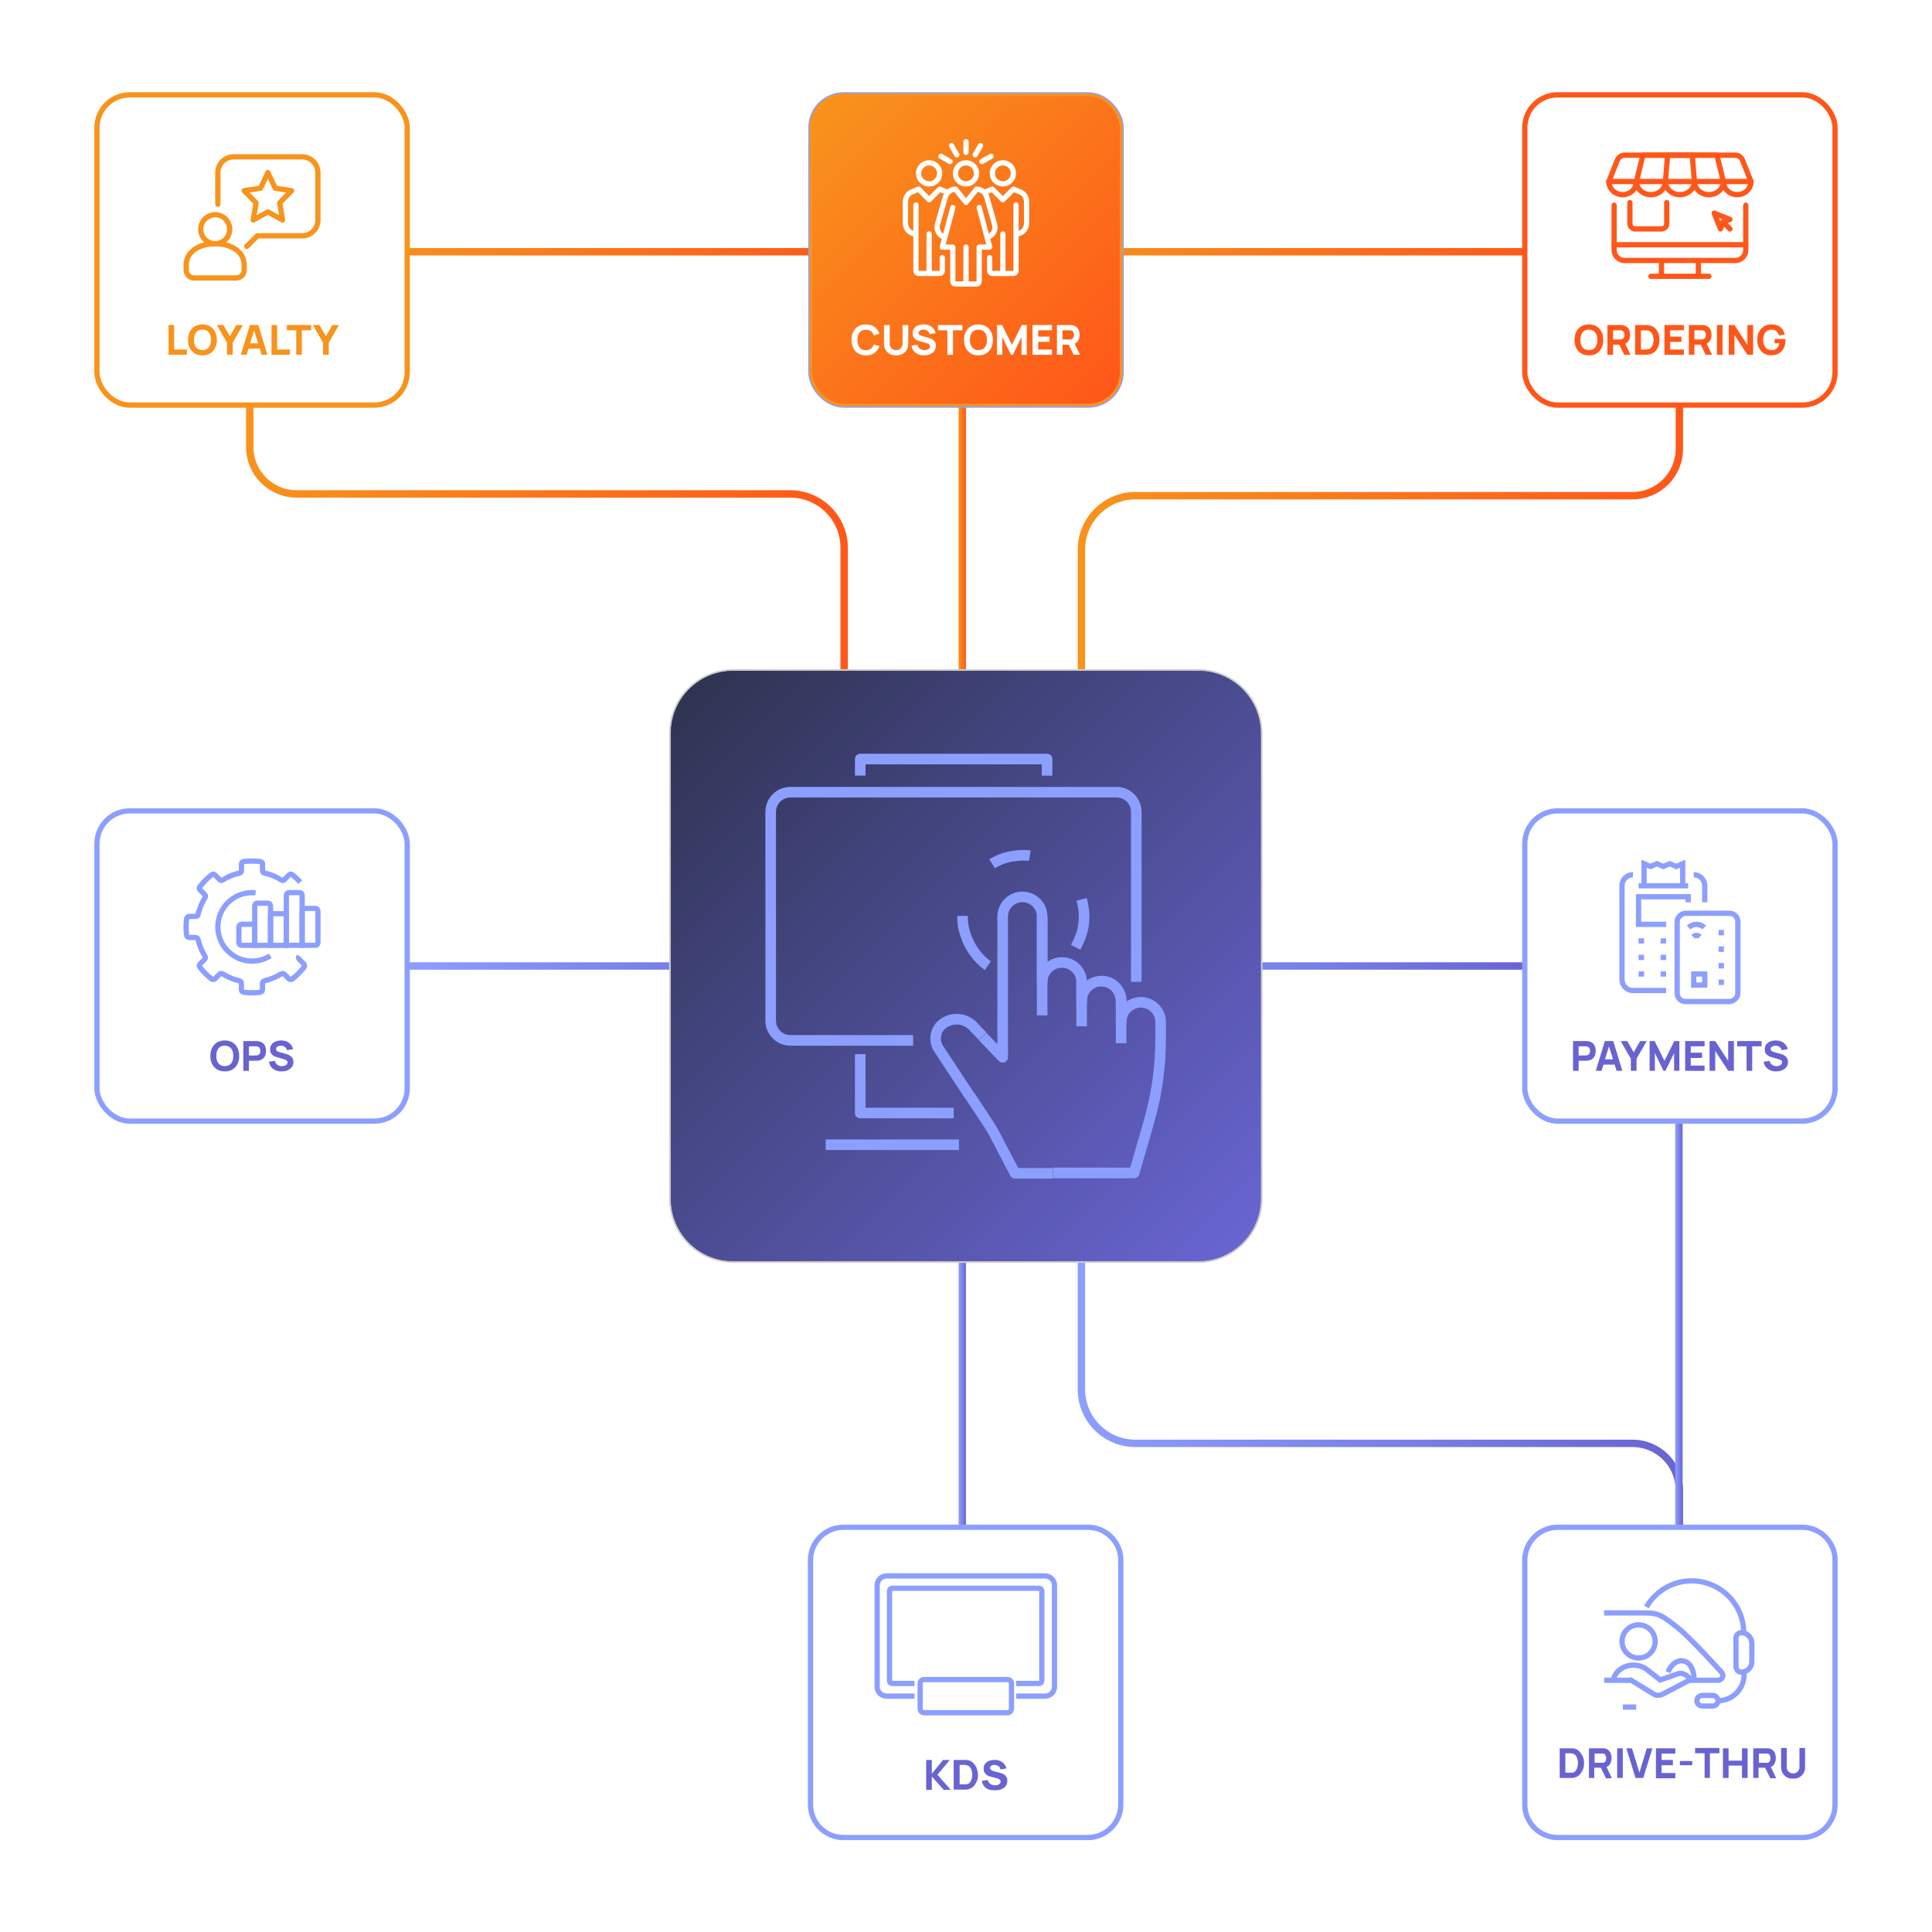 <?xml version="1.0" encoding="UTF-8"?> <svg xmlns="http://www.w3.org/2000/svg" xmlns:xlink="http://www.w3.org/1999/xlink" id="eWgEjXZltMs1" viewBox="0 0 548 548" shape-rendering="geometricPrecision" text-rendering="geometricPrecision"><defs><linearGradient id="eWgEjXZltMs4-stroke" x1="306.349" y1="375.788" x2="478.032" y2="375.788" spreadMethod="pad" gradientUnits="userSpaceOnUse" gradientTransform="translate(0 0)"><stop id="eWgEjXZltMs4-stroke-0" offset="0%" stop-color="#8c9fff"></stop><stop id="eWgEjXZltMs4-stroke-1" offset="100%" stop-color="#6864d1"></stop></linearGradient><linearGradient id="eWgEjXZltMs8-stroke" x1="70.464" y1="174.383" x2="241.147" y2="174.383" spreadMethod="pad" gradientUnits="userSpaceOnUse" gradientTransform="translate(0 0)"><stop id="eWgEjXZltMs8-stroke-0" offset="0%" stop-color="#f8931c"></stop><stop id="eWgEjXZltMs8-stroke-1" offset="100%" stop-color="#ff5719"></stop></linearGradient><linearGradient id="eWgEjXZltMs12-stroke" x1="306.349" y1="174.901" x2="478.032" y2="174.901" spreadMethod="pad" gradientUnits="userSpaceOnUse" gradientTransform="translate(0 0)"><stop id="eWgEjXZltMs12-stroke-0" offset="0%" stop-color="#f8931c"></stop><stop id="eWgEjXZltMs12-stroke-1" offset="100%" stop-color="#ff5719"></stop></linearGradient><linearGradient id="eWgEjXZltMs15-stroke" x1="49.983" y1="275.067" x2="460.219" y2="275.067" spreadMethod="pad" gradientUnits="userSpaceOnUse" gradientTransform="translate(0 0)"><stop id="eWgEjXZltMs15-stroke-0" offset="0%" stop-color="#8c9fff"></stop><stop id="eWgEjXZltMs15-stroke-1" offset="100%" stop-color="#6864d1"></stop></linearGradient><linearGradient id="eWgEjXZltMs16-stroke" x1="49.983" y1="275.067" x2="460.219" y2="275.067" spreadMethod="pad" gradientUnits="userSpaceOnUse" gradientTransform="translate(0 0)"><stop id="eWgEjXZltMs16-stroke-0" offset="0%" stop-color="#f8931c"></stop><stop id="eWgEjXZltMs16-stroke-1" offset="100%" stop-color="#ff5719"></stop></linearGradient><linearGradient id="eWgEjXZltMs17-stroke" x1="49.983" y1="275.067" x2="460.219" y2="275.067" spreadMethod="pad" gradientUnits="userSpaceOnUse" gradientTransform="translate(0 0)"><stop id="eWgEjXZltMs17-stroke-0" offset="0%" stop-color="#f8931c"></stop><stop id="eWgEjXZltMs17-stroke-1" offset="100%" stop-color="#ff5719"></stop></linearGradient><linearGradient id="eWgEjXZltMs18-stroke" x1="49.983" y1="275.067" x2="460.219" y2="275.067" spreadMethod="pad" gradientUnits="userSpaceOnUse" gradientTransform="translate(0 0)"><stop id="eWgEjXZltMs18-stroke-0" offset="0%" stop-color="#8c9fff"></stop><stop id="eWgEjXZltMs18-stroke-1" offset="100%" stop-color="#6864d1"></stop></linearGradient><linearGradient id="eWgEjXZltMs19-stroke" x1="273.201" y1="173.66" x2="275.295" y2="173.66" spreadMethod="pad" gradientUnits="userSpaceOnUse" gradientTransform="translate(0 0)"><stop id="eWgEjXZltMs19-stroke-0" offset="0%" stop-color="#f8931c"></stop><stop id="eWgEjXZltMs19-stroke-1" offset="100%" stop-color="#ff5719"></stop></linearGradient><linearGradient id="eWgEjXZltMs20-stroke" x1="273.201" y1="377.029" x2="275.295" y2="377.029" spreadMethod="pad" gradientUnits="userSpaceOnUse" gradientTransform="translate(0 0)"><stop id="eWgEjXZltMs20-stroke-0" offset="0%" stop-color="#8c9fff"></stop><stop id="eWgEjXZltMs20-stroke-1" offset="100%" stop-color="#6864d1"></stop></linearGradient><linearGradient id="eWgEjXZltMs21-stroke" x1="273.201" y1="377.029" x2="275.295" y2="377.029" spreadMethod="pad" gradientUnits="userSpaceOnUse" gradientTransform="translate(0 0)"><stop id="eWgEjXZltMs21-stroke-0" offset="0%" stop-color="#8c9fff"></stop><stop id="eWgEjXZltMs21-stroke-1" offset="100%" stop-color="#6864d1"></stop></linearGradient><filter id="eWgEjXZltMs24-filter" x="-150%" width="400%" y="-150%" height="400%"><feGaussianBlur id="eWgEjXZltMs24-filter-drop-shadow-0-blur" in="SourceAlpha" stdDeviation="3,3"></feGaussianBlur><feOffset id="eWgEjXZltMs24-filter-drop-shadow-0-offset" dx="0" dy="0" result="tmp"></feOffset><feFlood id="eWgEjXZltMs24-filter-drop-shadow-0-flood" flood-color="rgba(0,0,0,0.45)"></feFlood><feComposite id="eWgEjXZltMs24-filter-drop-shadow-0-composite" operator="in" in2="tmp"></feComposite><feMerge id="eWgEjXZltMs24-filter-drop-shadow-0-merge" result="result"><feMergeNode id="eWgEjXZltMs24-filter-drop-shadow-0-merge-node-1"></feMergeNode><feMergeNode id="eWgEjXZltMs24-filter-drop-shadow-0-merge-node-2" in="SourceGraphic"></feMergeNode></feMerge></filter><filter id="eWgEjXZltMs34-filter" x="-150%" width="400%" y="-150%" height="400%"><feGaussianBlur id="eWgEjXZltMs34-filter-drop-shadow-0-blur" in="SourceAlpha" stdDeviation="3,3"></feGaussianBlur><feOffset id="eWgEjXZltMs34-filter-drop-shadow-0-offset" dx="0" dy="0" result="tmp"></feOffset><feFlood id="eWgEjXZltMs34-filter-drop-shadow-0-flood" flood-color="rgba(0,0,0,0.45)"></feFlood><feComposite id="eWgEjXZltMs34-filter-drop-shadow-0-composite" operator="in" in2="tmp"></feComposite><feMerge id="eWgEjXZltMs34-filter-drop-shadow-0-merge" result="result"><feMergeNode id="eWgEjXZltMs34-filter-drop-shadow-0-merge-node-1"></feMergeNode><feMergeNode id="eWgEjXZltMs34-filter-drop-shadow-0-merge-node-2" in="SourceGraphic"></feMergeNode></feMerge></filter><linearGradient id="eWgEjXZltMs58-fill" x1="195.458" y1="195.514" x2="352.429" y2="352.486" spreadMethod="pad" gradientUnits="userSpaceOnUse" gradientTransform="translate(0 0)"><stop id="eWgEjXZltMs58-fill-0" offset="0%" stop-color="#fff"></stop><stop id="eWgEjXZltMs58-fill-1" offset="100%" stop-color="#eee"></stop></linearGradient><filter id="eWgEjXZltMs75-filter" x="-150%" width="400%" y="-150%" height="400%"><feGaussianBlur id="eWgEjXZltMs75-filter-drop-shadow-0-blur" in="SourceAlpha" stdDeviation="6,6"></feGaussianBlur><feOffset id="eWgEjXZltMs75-filter-drop-shadow-0-offset" dx="0" dy="0" result="tmp"></feOffset><feFlood id="eWgEjXZltMs75-filter-drop-shadow-0-flood" flood-color="rgba(0,0,0,0.45)"></feFlood><feComposite id="eWgEjXZltMs75-filter-drop-shadow-0-composite" operator="in" in2="tmp"></feComposite><feMerge id="eWgEjXZltMs75-filter-drop-shadow-0-merge" result="result"><feMergeNode id="eWgEjXZltMs75-filter-drop-shadow-0-merge-node-1"></feMergeNode><feMergeNode id="eWgEjXZltMs75-filter-drop-shadow-0-merge-node-2" in="SourceGraphic"></feMergeNode></feMerge></filter><linearGradient id="eWgEjXZltMs75-fill" x1="195.458" y1="195.514" x2="352.429" y2="352.486" spreadMethod="pad" gradientUnits="userSpaceOnUse" gradientTransform="translate(0 0)"><stop id="eWgEjXZltMs75-fill-0" offset="0%" stop-color="#2f3452"></stop><stop id="eWgEjXZltMs75-fill-1" offset="100%" stop-color="#6864d1"></stop></linearGradient><linearGradient id="eWgEjXZltMs92-fill" x1="195.458" y1="195.514" x2="352.429" y2="352.486" spreadMethod="pad" gradientUnits="userSpaceOnUse" gradientTransform="translate(0 0)"><stop id="eWgEjXZltMs92-fill-0" offset="0%" stop-color="#2f3452"></stop><stop id="eWgEjXZltMs92-fill-1" offset="100%" stop-color="#6864d1"></stop></linearGradient><filter id="eWgEjXZltMs109-filter" x="-150%" width="400%" y="-150%" height="400%"><feGaussianBlur id="eWgEjXZltMs109-filter-drop-shadow-0-blur" in="SourceAlpha" stdDeviation="3,3"></feGaussianBlur><feOffset id="eWgEjXZltMs109-filter-drop-shadow-0-offset" dx="0" dy="0" result="tmp"></feOffset><feFlood id="eWgEjXZltMs109-filter-drop-shadow-0-flood" flood-color="rgba(0,0,0,0.45)"></feFlood><feComposite id="eWgEjXZltMs109-filter-drop-shadow-0-composite" operator="in" in2="tmp"></feComposite><feMerge id="eWgEjXZltMs109-filter-drop-shadow-0-merge" result="result"><feMergeNode id="eWgEjXZltMs109-filter-drop-shadow-0-merge-node-1"></feMergeNode><feMergeNode id="eWgEjXZltMs109-filter-drop-shadow-0-merge-node-2" in="SourceGraphic"></feMergeNode></feMerge></filter><filter id="eWgEjXZltMs123-filter" x="-150%" width="400%" y="-150%" height="400%"><feGaussianBlur id="eWgEjXZltMs123-filter-drop-shadow-0-blur" in="SourceAlpha" stdDeviation="3,3"></feGaussianBlur><feOffset id="eWgEjXZltMs123-filter-drop-shadow-0-offset" dx="0" dy="0" result="tmp"></feOffset><feFlood id="eWgEjXZltMs123-filter-drop-shadow-0-flood" flood-color="rgba(0,0,0,0.45)"></feFlood><feComposite id="eWgEjXZltMs123-filter-drop-shadow-0-composite" operator="in" in2="tmp"></feComposite><feMerge id="eWgEjXZltMs123-filter-drop-shadow-0-merge" result="result"><feMergeNode id="eWgEjXZltMs123-filter-drop-shadow-0-merge-node-1"></feMergeNode><feMergeNode id="eWgEjXZltMs123-filter-drop-shadow-0-merge-node-2" in="SourceGraphic"></feMergeNode></feMerge></filter><linearGradient id="eWgEjXZltMs123-fill" x1="2.73" y1="2.73" x2="85.27" y2="85.27" spreadMethod="pad" gradientUnits="userSpaceOnUse" gradientTransform="translate(0 0)"><stop id="eWgEjXZltMs123-fill-0" offset="0%" stop-color="#f8931c"></stop><stop id="eWgEjXZltMs123-fill-1" offset="100%" stop-color="#ff5719"></stop></linearGradient><filter id="eWgEjXZltMs150-filter" x="-150%" width="400%" y="-150%" height="400%"><feGaussianBlur id="eWgEjXZltMs150-filter-drop-shadow-0-blur" in="SourceAlpha" stdDeviation="3,3"></feGaussianBlur><feOffset id="eWgEjXZltMs150-filter-drop-shadow-0-offset" dx="0" dy="0" result="tmp"></feOffset><feFlood id="eWgEjXZltMs150-filter-drop-shadow-0-flood" flood-color="rgba(0,0,0,0.45)"></feFlood><feComposite id="eWgEjXZltMs150-filter-drop-shadow-0-composite" operator="in" in2="tmp"></feComposite><feMerge id="eWgEjXZltMs150-filter-drop-shadow-0-merge" result="result"><feMergeNode id="eWgEjXZltMs150-filter-drop-shadow-0-merge-node-1"></feMergeNode><feMergeNode id="eWgEjXZltMs150-filter-drop-shadow-0-merge-node-2" in="SourceGraphic"></feMergeNode></feMerge></filter><filter id="eWgEjXZltMs179-filter" x="-150%" width="400%" y="-150%" height="400%"><feGaussianBlur id="eWgEjXZltMs179-filter-drop-shadow-0-blur" in="SourceAlpha" stdDeviation="3,3"></feGaussianBlur><feOffset id="eWgEjXZltMs179-filter-drop-shadow-0-offset" dx="0" dy="0" result="tmp"></feOffset><feFlood id="eWgEjXZltMs179-filter-drop-shadow-0-flood" flood-color="rgba(0,0,0,0.45)"></feFlood><feComposite id="eWgEjXZltMs179-filter-drop-shadow-0-composite" operator="in" in2="tmp"></feComposite><feMerge id="eWgEjXZltMs179-filter-drop-shadow-0-merge" result="result"><feMergeNode id="eWgEjXZltMs179-filter-drop-shadow-0-merge-node-1"></feMergeNode><feMergeNode id="eWgEjXZltMs179-filter-drop-shadow-0-merge-node-2" in="SourceGraphic"></feMergeNode></feMerge></filter><filter id="eWgEjXZltMs192-filter" x="-150%" width="400%" y="-150%" height="400%"><feGaussianBlur id="eWgEjXZltMs192-filter-drop-shadow-0-blur" in="SourceAlpha" stdDeviation="3,3"></feGaussianBlur><feOffset id="eWgEjXZltMs192-filter-drop-shadow-0-offset" dx="0" dy="0" result="tmp"></feOffset><feFlood id="eWgEjXZltMs192-filter-drop-shadow-0-flood" flood-color="rgba(0,0,0,0.45)"></feFlood><feComposite id="eWgEjXZltMs192-filter-drop-shadow-0-composite" operator="in" in2="tmp"></feComposite><feMerge id="eWgEjXZltMs192-filter-drop-shadow-0-merge" result="result"><feMergeNode id="eWgEjXZltMs192-filter-drop-shadow-0-merge-node-1"></feMergeNode><feMergeNode id="eWgEjXZltMs192-filter-drop-shadow-0-merge-node-2" in="SourceGraphic"></feMergeNode></feMerge></filter><filter id="eWgEjXZltMs217-filter" x="-150%" width="400%" y="-150%" height="400%"><feGaussianBlur id="eWgEjXZltMs217-filter-drop-shadow-0-blur" in="SourceAlpha" stdDeviation="3,3"></feGaussianBlur><feOffset id="eWgEjXZltMs217-filter-drop-shadow-0-offset" dx="0" dy="0" result="tmp"></feOffset><feFlood id="eWgEjXZltMs217-filter-drop-shadow-0-flood" flood-color="rgba(0,0,0,0.45)"></feFlood><feComposite id="eWgEjXZltMs217-filter-drop-shadow-0-composite" operator="in" in2="tmp"></feComposite><feMerge id="eWgEjXZltMs217-filter-drop-shadow-0-merge" result="result"><feMergeNode id="eWgEjXZltMs217-filter-drop-shadow-0-merge-node-1"></feMergeNode><feMergeNode id="eWgEjXZltMs217-filter-drop-shadow-0-merge-node-2" in="SourceGraphic"></feMergeNode></feMerge></filter></defs><g transform="translate(-.66-.3)"><g mask="url(#eWgEjXZltMs5)"><path d="M307.4,276.1v118.3c0,8.5,6.9,15.3,15.3,15.3h141c7.3,0,13.3,5.9,13.3,13.3v52.4" fill="none" stroke="url(#eWgEjXZltMs4-stroke)" stroke-width="2.094" stroke-linecap="round" stroke-linejoin="round"></path><mask id="eWgEjXZltMs5" x="-150%" y="-150%" height="400%" width="400%"><rect width="197.45" height="86.39" rx="0" ry="0" transform="translate(287.4 351.575)" fill="#fff" stroke-width="0"></rect></mask></g><g mask="url(#eWgEjXZltMs9)"><path d="M240.1,274v-118.3c0-8.5-6.9-15.3-15.3-15.3h-140c-7.3,0-13.3-5.9-13.3-13.3v-52.4" fill="none" stroke="url(#eWgEjXZltMs8-stroke)" stroke-width="2.094" stroke-linecap="round" stroke-linejoin="round"></path><mask id="eWgEjXZltMs9" x="-150%" y="-150%" height="400%" width="400%"><rect width="35.23" height="27.35" rx="0" ry="0" transform="matrix(5.378 0 0 3.797 62.9 113.8)" fill="#fff" stroke-width="0"></rect></mask></g><g mask="url(#eWgEjXZltMs13)"><path d="M307.4,274.5v-118.3c0-8.5,6.9-15.3,15.3-15.3h141c7.3,0,13.3-5.9,13.3-13.3v-52.3" fill="none" stroke="url(#eWgEjXZltMs12-stroke)" stroke-width="2.094" stroke-linecap="round" stroke-linejoin="round"></path><mask id="eWgEjXZltMs13" x="-150%" y="-150%" height="400%" width="400%"><rect width="187.2" height="80.879" rx="0" ry="0" transform="translate(299.1 114.8)" fill="#fff" stroke-width="0"></rect></mask></g><line x1="51" y1="275.1" x2="459.2" y2="275.1" transform="matrix(.335 0 0 1 97.96-.8)" fill="none" stroke="url(#eWgEjXZltMs15-stroke)" stroke-width="2.094" stroke-linecap="round" stroke-linejoin="round"></line><line x1="51" y1="275.1" x2="469.64" y2="275.1" transform="matrix(.335 0 0 1 86.16-203.39)" fill="none" stroke="url(#eWgEjXZltMs16-stroke)" stroke-width="2.094" stroke-linecap="round" stroke-linejoin="round"></line><line x1="51" y1="275.1" x2="469.64" y2="275.1" transform="matrix(.335 0 0 1 281.203-203.39)" fill="none" stroke="url(#eWgEjXZltMs17-stroke)" stroke-width="2.094" stroke-linecap="round" stroke-linejoin="round"></line><line x1="51" y1="275.1" x2="459.2" y2="275.1" transform="matrix(.333 0 0 1 281.741-.8)" fill="none" stroke="url(#eWgEjXZltMs18-stroke)" stroke-width="2.094" stroke-linecap="round" stroke-linejoin="round"></line><line x1="274.2" y1="287.6" x2="274.2" y2="59.7" transform="matrix(1 0 0 0.561-.6 80.183)" fill="none" stroke="url(#eWgEjXZltMs19-stroke)" stroke-width="2.094" stroke-linecap="round" stroke-linejoin="round"></line><line x1="274.2" y1="263.1" x2="274.2" y2="491" transform="matrix(1 0 0 0.577-.6 151.49)" fill="none" stroke="url(#eWgEjXZltMs20-stroke)" stroke-width="2.094" stroke-linecap="round" stroke-linejoin="round"></line><line x1="274.2" y1="263.1" x2="274.2" y2="514.397" transform="matrix(1 0 0 0.577 202.675 156.389)" fill="none" stroke="url(#eWgEjXZltMs21-stroke)" stroke-width="2.094" stroke-linecap="round" stroke-linejoin="round"></line></g><g><g><path d="M308.6,521.2h-69.4c-5.1,0-9.3-4.2-9.3-9.3v-69.4c0-5.1,4.2-9.3,9.3-9.3h69.4c5.1,0,9.3,4.2,9.3,9.3v69.4c0,5.1-4.2,9.3-9.3,9.3Z" filter="url(#eWgEjXZltMs24-filter)" fill="#fff" stroke="#8c9fff" stroke-width="1.494" stroke-miterlimit="10"></path><g><path d="M262.7,507.6v-8.4h1.6v3.9l3.2-3.9h1.9l-3.5,4.2l3.8,4.3h-2l-3.4-3.8v3.8h-1.6Z" fill="#6864d1"></path><path d="M270.5,507.6v-8.4h2.7c.1,0,.2,0,.4,0s.4,0,.6,0c.7.1,1.3.3,1.7.7s.8.9,1.1,1.5c.2.6.4,1.3.4,2s-.1,1.4-.4,2-.6,1.1-1.1,1.5-1,.6-1.7.7c-.2,0-.4,0-.6,0s-.3,0-.4,0h-2.7Zm1.7-1.5h1.1c.1,0,.2,0,.4,0s.3,0,.5,0c.4-.1.7-.2.9-.5s.4-.6.5-1s.2-.8.2-1.2-.1-.8-.2-1.2-.3-.7-.5-1-.5-.4-.9-.5c-.1,0-.3,0-.5-.1s-.3,0-.4,0h-1.1v5.5Z" fill="#6864d1"></path><path d="M282,507.8c-.6,0-1.2-.1-1.7-.3s-.9-.5-1.2-.9-.5-.9-.6-1.5l1.7-.2c.1.5.4.9.7,1.1s.8.4,1.3.4c.3,0,.5,0,.8-.1s.4-.2.6-.4.2-.4.2-.6c0-.1,0-.2,0-.2s-.1-.2-.1-.2c-.1-.1-.1-.1-.2-.2s-.2-.1-.4-.2l-2.2-.6c-.2,0-.4-.1-.6-.2s-.4-.2-.6-.4-.4-.4-.5-.6-.2-.6-.2-1c0-.6.1-1,.4-1.4s.7-.7,1.1-.8c.5-.2,1-.3,1.6-.3s1.1.1,1.6.3.8.5,1.1.8.5.8.7,1.3l-1.7.3c-.1-.3-.2-.5-.3-.7s-.4-.3-.6-.4-.5-.2-.7-.2-.5,0-.7.1-.4.2-.5.3-.2.3-.2.5.1.3.2.4.3.2.4.3.3.1.5.2l1.5.4c.2.1.5.1.7.2.3.1.5.2.8.4s.4.4.6.7.2.6.2,1.1-.1.8-.3,1.2c-.2.3-.4.6-.8.8s-.7.4-1.1.5-1,.1-1.5.1Z" fill="#6864d1"></path></g></g><g><path d="M259.4,481.1h-7.9c-1.5,0-2.7-1.2-2.7-2.7v-28.7c0-1.5,1.2-2.7,2.7-2.7h44.9c1.5,0,2.7,1.2,2.7,2.7v28.7c0,1.5-1.2,2.7-2.7,2.7h-8.2" fill="none" stroke="#8c9fff" stroke-width="1.494" stroke-miterlimit="10"></path><path d="M259.4,477.5h-6.3c-.4,0-.8-.3-.8-.8v-25.4c0-.4.3-.8.8-.8h41.6c.4,0,.8.3.8.8v25.4c0,.4-.3.8-.8.8h-6.5" fill="none" stroke="#8c9fff" stroke-width="1.494" stroke-miterlimit="10"></path><path d="M285.8,485.8h-23.7c-.6,0-1.1-.5-1.1-1.1v-7.2c0-.6.5-1.1,1.1-1.1h23.7c.6,0,1.1.5,1.1,1.1v7.2c-.1.6-.5,1.1-1.1,1.1Z" fill="none" stroke="#8c9fff" stroke-width="1.494" stroke-miterlimit="10"></path></g></g><g><path d="M511.2,521.2h-69.4c-5.1,0-9.3-4.2-9.3-9.3v-69.4c0-5.1,4.2-9.3,9.3-9.3h69.4c5.1,0,9.3,4.2,9.3,9.3v69.4c0,5.1-4.1,9.3-9.3,9.3Z" filter="url(#eWgEjXZltMs34-filter)" fill="#fff" stroke="#8c9fff" stroke-width="1.494" stroke-miterlimit="10"></path><g><path d="M442.4,504.3v-8.4h2.7c.1,0,.2,0,.4,0s.4,0,.6,0c.7.1,1.3.3,1.7.7s.8.9,1.1,1.5.4,1.3.4,2-.1,1.4-.4,2-.6,1.1-1.1,1.5-1,.6-1.7.7c-.2,0-.4,0-.6,0s-.3,0-.4,0h-2.7Zm1.6-1.5h1.1c.1,0,.2,0,.4,0s.3,0,.5,0c.4-.1.7-.2.9-.5s.4-.6.5-1s.2-.8.2-1.2-.1-.8-.2-1.2-.3-.7-.5-1-.5-.4-.9-.5c-.1,0-.3,0-.5-.1s-.3,0-.4,0h-1.1v5.5Z" fill="#6963d1"></path><path d="M450.7,504.3v-8.4h3.6c.1,0,.2,0,.3,0s.3,0,.4,0c.5.1.9.2,1.2.5s.6.6.7,1s.2.8.2,1.3c0,.7-.2,1.3-.5,1.8-.4.5-.9.8-1.7.9h-.7-2v2.9h-1.5Zm1.6-4.3h1.9c.1,0,.2,0,.3,0s.2,0,.3,0c.2-.1.4-.2.5-.3s.2-.3.2-.5.1-.3.1-.5s0-.3-.1-.5-.1-.3-.2-.5-.3-.2-.5-.3c-.1,0-.2,0-.3,0s-.2,0-.3,0h-1.9v2.6Zm3.2,4.3l-1.7-3.4l1.6-.3l1.8,3.8h-1.7Z" fill="#6963d1"></path><path d="M458.7,504.3v-8.4h1.6v8.4h-1.6Z" fill="#6963d1"></path><path d="M463.9,504.3l-2.6-8.4h1.6l2.1,6.9l2.1-6.9h1.6l-2.6,8.4h-2.2Z" fill="#6963d1"></path><path d="M469.7,504.3v-8.4h5.5v1.5h-3.9v1.8h3.2v1.5h-3.2v2.2h3.9v1.5h-5.5Z" fill="#6963d1"></path><path d="M476.5,500.7v-1.2h3.5v1.2h-3.5Z" fill="#6963d1"></path><path d="M483.5,504.3v-7h-2.7v-1.5h6.9v1.5h-2.7v7h-1.5Z" fill="#6963d1"></path><path d="M488.7,504.3v-8.4h1.6v3.5h3.8v-3.5h1.6v8.4h-1.6v-3.5h-3.8v3.5h-1.6Z" fill="#6963d1"></path><path d="M497.3,504.3v-8.4h3.6c.1,0,.2,0,.3,0s.3,0,.4,0c.5.1.9.2,1.2.5s.6.6.7,1s.2.8.2,1.3c0,.7-.2,1.3-.5,1.8-.4.5-.9.8-1.7.9h-.7-2v2.9h-1.5Zm1.6-4.3h1.9c.1,0,.2,0,.3,0s.2,0,.3,0c.2-.1.4-.2.5-.3s.2-.3.2-.5.1-.3.1-.5s0-.3-.1-.5-.1-.3-.2-.5-.3-.2-.5-.3c-.1,0-.2,0-.3,0s-.2,0-.3,0h-1.9v2.6Zm3.2,4.3l-1.7-3.4l1.6-.3l1.8,3.8h-1.7Z" fill="#6963d1"></path><path d="M508.6,504.5c-.7,0-1.3-.1-1.8-.4s-.9-.7-1.2-1.2-.4-1.1-.4-1.8v-5.3h1.6v5.3c0,.3,0,.5.1.8s.2.4.4.6.4.3.6.4.5.1.7.1c.3,0,.5,0,.7-.1s.4-.2.6-.4.3-.4.4-.6.1-.5.1-.8v-5.3h1.6v5.3c0,.7-.1,1.3-.4,1.8s-.7.9-1.2,1.2-1.1.4-1.8.4Z" fill="#6963d1"></path></g><g><line x1="455" y1="476.6" x2="462.6" y2="476.6" fill="none" stroke="#8c9fff" stroke-width="1.494" stroke-miterlimit="10"></line><path d="M479.3,476.6h8c.6,0,1.1-.4,1.3-.9s0-1.1-.4-1.5c0,0-8.9-9.8-12.2-12.4-4.3-3.4-5.4-4.3-9.2-4.3h-11.8" fill="none" stroke="#8c9fff" stroke-width="1.494" stroke-miterlimit="10"></path><path d="M462.2,476.3c0,0,5.5,3.4,7,4.3.6.4,1.7.3,2.3,0c1.8-.9,7.8-4.1,7.8-4.1s.2-.5-1-1.3c-1.5-1-2.5-.4-3.3-.1-1.5.5-4.1,1.4-4.1,1.4s-2.8-2.2-3.7-2.9c-1-.8-2.4-1.3-3.9-1.3-2.9,0-5.3,1.9-5.7,4.3" fill="none" stroke="#8c9fff" stroke-width="1.494" stroke-miterlimit="10"></path><path d="M473.1,474.3c.9-2.2,2.6-3.5,4.3-3.2c2,.3,3.2,2.7,3.1,5.5" fill="none" stroke="#8c9fff" stroke-width="1.494" stroke-miterlimit="10"></path><line x1="460.3" y1="484.2" x2="464.1" y2="484.2" fill="none" stroke="#8c9fff" stroke-width="1.494" stroke-miterlimit="10"></line><ellipse rx="4.7" ry="4.7" transform="matrix(.013-1 1 0.013 464.782 465.575)" fill="none" stroke="#8c9fff" stroke-width="1.494" stroke-miterlimit="10"></ellipse><path d="M485.8,483.9h-3c-.8,0-1.5-.7-1.5-1.5v0c0-.8.7-1.5,1.5-1.5h3c.8,0,1.5.7,1.5,1.5v0c0,.8-.7,1.5-1.5,1.5Z" fill="none" stroke="#8c9fff" stroke-width="1.494" stroke-miterlimit="10"></path><path d="M494.7,474.2v.8c0,4.1-3.3,7.4-7.4,7.4" fill="none" stroke="#8c9fff" stroke-width="1.494" stroke-miterlimit="10"></path><path d="M467,455.8c2.6-4.4,7.3-7.4,12.8-7.4c8.2,0,14.8,6.6,14.8,14.8v.1" fill="none" stroke="#8c9fff" stroke-width="1.494" stroke-miterlimit="10"></path><path d="M493.9,474.3v0c1.6,0,3-1.3,3-3v-5.2c0-1.6-1.3-3-3-3v0c-.8,0-1.5.7-1.5,1.5v8.1c0,.9.7,1.6,1.5,1.6Z" fill="none" stroke="#8c9fff" stroke-width="1.494" stroke-miterlimit="10"></path></g></g><g transform="translate(0 0)"><path d="M339.9,357.7h-131.9c-9.8,0-17.7-7.9-17.7-17.7v-132c0-9.8,7.9-17.7,17.7-17.7h131.9c9.8,0,17.7,7.9,17.7,17.7v132c0,9.7-7.9,17.7-17.7,17.7Z" fill="url(#eWgEjXZltMs58-fill)" stroke="#ccc"></path><g><path d="M259,295.1h-34.8c-3.1,0-5.6-2.5-5.6-5.6v-59.2c0-3.1,2.5-5.6,5.6-5.6h92.5c3.1,0,5.6,2.5,5.6,5.6v48.2" fill="none" stroke="#ccc" stroke-width="3" stroke-linejoin="round"></path><polyline points="270.5,315.7 257.2,315.7 244,315.7 244,299" fill="none" stroke="#ccc" stroke-width="3" stroke-linejoin="round"></polyline><polyline points="244,220 244,215.3 257.2,215.3 270.5,215.3 283.7,215.3 297,215.3 297,220" fill="none" stroke="#ccc" stroke-width="3" stroke-linejoin="round"></polyline><line x1="234.2" y1="324.7" x2="272" y2="324.7" fill="none" stroke="#ccc" stroke-width="3" stroke-linejoin="round"></line><path d="M275.1,310.8l5.8,8.8c.4.7.8,1.3,1.2,2.1l5.8,11.1h10.8" fill="none" stroke="#ccc" stroke-width="3" stroke-linejoin="round"></path><path d="M278.7,293.9l-2.3-2.4c-2.3-2.8-6.3-3.2-9.1-1v0c-2.1,1.7-2.5,4.7-1.1,6.9l8.9,13.5" fill="none" stroke="#ccc" stroke-width="3" stroke-linejoin="round"></path><path d="M327.1,313.5c1.4-6.2,2.1-12.5,2.1-18.8v-4.8c0-3.1-2.5-5.6-5.6-5.6v0c-3.1,0-5.6,2.5-5.6,5.6v-6c0-3.1-2.5-5.6-5.6-5.6v0c-3.1,0-5.6,2.5-5.6,5.6v-5.3c0-3.1-2.5-5.6-5.6-5.6v0c-3.1,0-5.6,2.5-5.6,5.6v-18.6c0-3.1-2.5-5.6-5.6-5.6v0c-3.1,0-5.6,2.5-5.6,5.6v39.9l-5.7-5.9" fill="none" stroke="#ccc" stroke-width="3" stroke-linejoin="round"></path><path d="M298.8,332.7h22.9l4.1-14.2c.5-1.7.9-3.4,1.3-5.1" fill="none" stroke="#ccc" stroke-width="3" stroke-linejoin="round"></path><line x1="295.6" y1="259.9" x2="295.6" y2="288" fill="none" stroke="#ccc" stroke-width="3" stroke-linejoin="round"></line><line x1="306.8" y1="278.5" x2="306.8" y2="291.1" fill="none" stroke="#ccc" stroke-width="3" stroke-linejoin="round"></line><path d="M312.4,278.3c3.1,0,5.6,2.5,5.6,5.6v12" fill="none" stroke="#ccc" stroke-width="3" stroke-linejoin="round"></path><path d="M306.8,255.1c.4,1.5.7,3.1.7,4.8c0,2-.3,3.9-1,5.7-.4,1.1-.9,2.1-1.4,3.1" fill="none" stroke="#ccc" stroke-width="3" stroke-linejoin="round"></path><path d="M281.4,245c2.1-1.3,4.5-2.1,7.1-2.3.6-.1,1.2-.1,1.8-.1s1.2,0,1.8.1" fill="none" stroke="#ccc" stroke-width="3" stroke-linejoin="round"></path><path d="M280.2,273.9c-1.6-1.1-3-2.6-4.1-4.2-1.4-2.1-2.4-4.5-2.9-7.1-.1-.9-.2-1.8-.2-2.8" fill="none" stroke="#ccc" stroke-width="3" stroke-linejoin="round"></path></g></g><g transform="translate(0 0)"><path d="M339.9,357.7h-131.9c-9.8,0-17.7-7.9-17.7-17.7v-132c0-9.8,7.9-17.7,17.7-17.7h131.9c9.8,0,17.7,7.9,17.7,17.7v132c0,9.7-7.9,17.7-17.7,17.7Z" filter="url(#eWgEjXZltMs75-filter)" fill="url(#eWgEjXZltMs75-fill)"></path><g><path d="M259,295.1h-34.8c-3.1,0-5.6-2.5-5.6-5.6v-59.2c0-3.1,2.5-5.6,5.6-5.6h92.5c3.1,0,5.6,2.5,5.6,5.6v48.2" fill="none" stroke="#8c9fff" stroke-width="3" stroke-linejoin="round"></path><polyline points="270.5,315.7 257.2,315.7 244,315.7 244,299" fill="none" stroke="#8c9fff" stroke-width="3" stroke-linejoin="round"></polyline><polyline points="244,220 244,215.3 257.2,215.3 270.5,215.3 283.7,215.3 297,215.3 297,220" fill="none" stroke="#8c9fff" stroke-width="3" stroke-linejoin="round"></polyline><line x1="234.2" y1="324.7" x2="272" y2="324.7" fill="none" stroke="#8c9fff" stroke-width="3" stroke-linejoin="round"></line><path d="M275.1,310.8l5.8,8.8c.4.7.8,1.3,1.2,2.1l5.8,11.1h10.8" fill="none" stroke="#8c9fff" stroke-width="3" stroke-linejoin="round"></path><path d="M278.7,293.9l-2.3-2.4c-2.3-2.8-6.3-3.2-9.1-1v0c-2.1,1.7-2.5,4.7-1.1,6.9l8.9,13.5" fill="none" stroke="#8c9fff" stroke-width="3" stroke-linejoin="round"></path><path d="M327.1,313.5c1.4-6.2,2.1-12.5,2.1-18.8v-4.8c0-3.1-2.5-5.6-5.6-5.6v0c-3.1,0-5.6,2.5-5.6,5.6v-6c0-3.1-2.5-5.6-5.6-5.6v0c-3.1,0-5.6,2.5-5.6,5.6v-5.3c0-3.1-2.5-5.6-5.6-5.6v0c-3.1,0-5.6,2.5-5.6,5.6v-18.6c0-3.1-2.5-5.6-5.6-5.6v0c-3.1,0-5.6,2.5-5.6,5.6v39.9l-5.7-5.9" fill="none" stroke="#8c9fff" stroke-width="3" stroke-linejoin="round"></path><path d="M298.8,332.7h22.9l4.1-14.2c.5-1.7.9-3.4,1.3-5.1" fill="none" stroke="#8c9fff" stroke-width="3" stroke-linejoin="round"></path><line x1="295.6" y1="259.9" x2="295.6" y2="288" fill="none" stroke="#8c9fff" stroke-width="3" stroke-linejoin="round"></line><line x1="306.8" y1="278.5" x2="306.8" y2="291.1" fill="none" stroke="#8c9fff" stroke-width="3" stroke-linejoin="round"></line><path d="M312.4,278.3c3.1,0,5.6,2.5,5.6,5.6v12" fill="none" stroke="#8c9fff" stroke-width="3" stroke-linejoin="round"></path><path d="M306.8,255.1c.4,1.5.7,3.1.7,4.8c0,2-.3,3.9-1,5.7-.4,1.1-.9,2.1-1.4,3.1" fill="none" stroke="#8c9fff" stroke-width="3" stroke-linejoin="round"></path><path d="M281.4,245c2.1-1.3,4.5-2.1,7.1-2.3.6-.1,1.2-.1,1.8-.1s1.2,0,1.8.1" fill="none" stroke="#8c9fff" stroke-width="3" stroke-linejoin="round"></path><path d="M280.2,273.9c-1.6-1.1-3-2.6-4.1-4.2-1.4-2.1-2.4-4.5-2.9-7.1-.1-.9-.2-1.8-.2-2.8" fill="none" stroke="#8c9fff" stroke-width="3" stroke-linejoin="round"></path></g></g><g transform="translate(0 0)"><path d="M339.9,357.7h-131.9c-9.8,0-17.7-7.9-17.7-17.7v-132c0-9.8,7.9-17.7,17.7-17.7h131.9c9.8,0,17.7,7.9,17.7,17.7v132c0,9.7-7.9,17.7-17.7,17.7Z" fill="url(#eWgEjXZltMs92-fill)"></path><g><path d="M259,295.1h-34.8c-3.1,0-5.6-2.5-5.6-5.6v-59.2c0-3.1,2.5-5.6,5.6-5.6h92.5c3.1,0,5.6,2.5,5.6,5.6v48.2" fill="none" stroke="#8c9fff" stroke-width="3" stroke-linejoin="round"></path><polyline points="270.5,315.7 257.2,315.7 244,315.7 244,299" fill="none" stroke="#8c9fff" stroke-width="3" stroke-linejoin="round"></polyline><polyline points="244,220 244,215.3 257.2,215.3 270.5,215.3 283.7,215.3 297,215.3 297,220" fill="none" stroke="#8c9fff" stroke-width="3" stroke-linejoin="round"></polyline><line x1="234.2" y1="324.7" x2="272" y2="324.7" fill="none" stroke="#8c9fff" stroke-width="3" stroke-linejoin="round"></line><path d="M275.1,310.8l5.8,8.8c.4.7.8,1.3,1.2,2.1l5.8,11.1h10.8" fill="none" stroke="#8c9fff" stroke-width="3" stroke-linejoin="round"></path><path d="M278.7,293.9l-2.3-2.4c-2.3-2.8-6.3-3.2-9.1-1v0c-2.1,1.7-2.5,4.7-1.1,6.9l8.9,13.5" fill="none" stroke="#8c9fff" stroke-width="3" stroke-linejoin="round"></path><path d="M327.1,313.5c1.4-6.2,2.1-12.5,2.1-18.8v-4.8c0-3.1-2.5-5.6-5.6-5.6v0c-3.1,0-5.6,2.5-5.6,5.6v-6c0-3.1-2.5-5.6-5.6-5.6v0c-3.1,0-5.6,2.5-5.6,5.6v-5.3c0-3.1-2.5-5.6-5.6-5.6v0c-3.1,0-5.6,2.5-5.6,5.6v-18.6c0-3.1-2.5-5.6-5.6-5.6v0c-3.1,0-5.6,2.5-5.6,5.6v39.9l-5.7-5.9" fill="none" stroke="#8c9fff" stroke-width="3" stroke-linejoin="round"></path><path d="M298.8,332.7h22.9l4.1-14.2c.5-1.7.9-3.4,1.3-5.1" fill="none" stroke="#8c9fff" stroke-width="3" stroke-linejoin="round"></path><line x1="295.6" y1="259.9" x2="295.6" y2="288" fill="none" stroke="#8c9fff" stroke-width="3" stroke-linejoin="round"></line><line x1="306.8" y1="278.5" x2="306.8" y2="291.1" fill="none" stroke="#8c9fff" stroke-width="3" stroke-linejoin="round"></line><path d="M312.4,278.3c3.1,0,5.6,2.5,5.6,5.6v12" fill="none" stroke="#8c9fff" stroke-width="3" stroke-linejoin="round"></path><path d="M306.8,255.1c.4,1.5.7,3.1.7,4.8c0,2-.3,3.9-1,5.7-.4,1.1-.9,2.1-1.4,3.1" fill="none" stroke="#8c9fff" stroke-width="3" stroke-linejoin="round"></path><path d="M281.4,245c2.1-1.3,4.5-2.1,7.1-2.3.6-.1,1.2-.1,1.8-.1s1.2,0,1.8.1" fill="none" stroke="#8c9fff" stroke-width="3" stroke-linejoin="round"></path><path d="M280.2,273.9c-1.6-1.1-3-2.6-4.1-4.2-1.4-2.1-2.4-4.5-2.9-7.1-.1-.9-.2-1.8-.2-2.8" fill="none" stroke="#8c9fff" stroke-width="3" stroke-linejoin="round"></path></g></g><g transform="translate(229 25.9)"><rect width="88" height="88" rx="9.31" ry="9.31" transform="translate(1 1)" filter="url(#eWgEjXZltMs109-filter)" fill="#fff" stroke="#8c9fff" stroke-width="1.49" stroke-miterlimit="10"></rect><path d="M29.22,74.73v-8.44h1.59v3.47h3.77v-3.47h1.59v8.44h-1.59v-3.48h-3.77v3.48h-1.59Z" fill="#6963d1"></path><path d="M37.82,74.73v-8.44h5.51v1.49h-3.92v1.81h3.21v1.49h-3.21v2.17h3.92v1.49h-5.51Z" fill="#6963d1"></path><path d="M44.85,74.73v-8.44h1.59v6.95h3.63v1.49h-5.23Z" fill="#6963d1"></path><path d="M51.19,74.73v-8.44h1.59v8.44h-1.59Z" fill="#6963d1"></path><path d="M53.84,74.73l2.84-4.27-2.75-4.17h1.96l1.79,2.81l1.77-2.81h1.97l-2.75,4.17l2.83,4.27h-1.96l-1.85-2.91-1.86,2.91h-1.97Z" fill="#6963d1"></path><rect width="36.42" height="24.71" rx="1.96" ry="1.96" transform="translate(26.96 19.42)" fill="none" stroke="#8c9fff" stroke-width="1.49" stroke-miterlimit="10"></rect><rect width="19.51" height="31.21" rx="0.55" ry="0.55" transform="matrix(0 1-1 0 60.77 22.02)" fill="none" stroke="#8c9fff" stroke-width="1.49" stroke-miterlimit="10"></rect><polyline points="54.46,45.51 54.46,51.58 49.81,51.58 45.16,51.58 40.51,51.58 35.86,51.58 35.86,45.51" fill="none" stroke="#8c9fff" stroke-width="1.49" stroke-miterlimit="10"></polyline><polyline points="35.86,17.77 35.86,16.09 40.51,16.09 45.16,16.09 49.81,16.09 54.46,16.09 54.46,17.77" fill="none" stroke="#8c9fff" stroke-width="1.49" stroke-miterlimit="10"></polyline><line x1="32.43" y1="54.09" x2="57.9" y2="54.09" fill="none" stroke="#8c9fff" stroke-width="1.49" stroke-miterlimit="10"></line><path d="M63.42,25.66h1.86c.98,0,1.77.79,1.77,1.77v8.69c0,.98-.79,1.77-1.77,1.77h-1.86" fill="none" stroke="#8c9fff" stroke-width="1.49" stroke-miterlimit="10"></path><line x1="65.23" y1="28.14" x2="65.23" y2="35.41" fill="none" stroke="#8c9fff" stroke-width="1.49" stroke-miterlimit="10"></line></g><g transform="translate(229 25.9)"><rect width="88" height="88" rx="9.31" ry="9.31" transform="translate(1 1)" filter="url(#eWgEjXZltMs123-filter)" fill="url(#eWgEjXZltMs123-fill)" stroke="#f8931c" stroke-width="0.75" stroke-miterlimit="10"></rect><path d="M16.62,74.9c-.84,0-1.57-.18-2.18-.55s-1.08-.88-1.41-1.54-.5-1.43-.5-2.3.16-1.64.5-2.3c.33-.66.8-1.17,1.41-1.54s1.34-.55,2.18-.55c.97,0,1.78.24,2.44.72s1.12,1.13,1.39,1.95l-1.61.45c-.16-.51-.42-.91-.79-1.19s-.85-.42-1.44-.42c-.54,0-.98.12-1.34.36s-.63.57-.81,1.01-.27.94-.27,1.53.09,1.1.27,1.53.45.77.81,1.01.8.36,1.34.36c.59,0,1.06-.14,1.44-.43.37-.29.63-.68.79-1.19l1.61.45c-.27.82-.73,1.47-1.39,1.95s-1.47.72-2.44.72Z" fill="#fff"></path><path d="M25.17,74.9c-.68,0-1.28-.14-1.79-.41s-.92-.66-1.21-1.16-.43-1.09-.43-1.76v-5.26h1.62c0,0,0,5.25,0,5.25c0,.28.05.53.14.76s.22.42.39.59.36.29.58.38.46.13.71.13.5-.04.72-.13.41-.22.58-.38.29-.36.38-.59.14-.48.14-.75v-5.26h1.62v5.27c0,.68-.14,1.26-.43,1.76s-.69.89-1.21,1.16-1.11.41-1.79.41Z" fill="#fff"></path><path d="M33.09,74.9c-.62,0-1.19-.11-1.69-.33s-.91-.54-1.24-.95-.53-.9-.61-1.47l1.66-.25c.12.48.36.86.73,1.12s.79.39,1.25.39c.26,0,.52-.04.76-.12s.45-.2.61-.36.24-.36.24-.59c0-.09-.01-.17-.04-.25s-.07-.16-.13-.23-.14-.14-.25-.2-.24-.12-.41-.17l-2.19-.65c-.16-.05-.35-.11-.57-.2s-.43-.21-.63-.37-.37-.37-.51-.64-.2-.6-.2-1c0-.57.14-1.04.43-1.41s.67-.65,1.14-.84s1-.27,1.58-.27s1.1.11,1.56.3.84.47,1.15.83.53.81.67,1.34l-1.72.29c-.06-.27-.18-.5-.35-.69s-.37-.33-.6-.43-.48-.15-.73-.16c-.25,0-.49.03-.71.1s-.4.19-.54.33-.21.32-.21.52c0,.18.06.33.17.45s.26.21.43.28.35.13.53.18l1.46.4c.22.06.46.14.73.23s.52.23.76.4.45.39.6.67.24.63.24,1.05c0,.45-.09.85-.28,1.19s-.44.62-.76.84-.68.39-1.09.5-.82.16-1.25.16Z" fill="#fff"></path><path d="M39.72,74.73v-6.95h-2.66v-1.49h6.92v1.49h-2.66v6.95h-1.59Z" fill="#fff"></path><path d="M48.53,74.9c-.84,0-1.57-.18-2.18-.55s-1.08-.88-1.41-1.54-.5-1.43-.5-2.3.16-1.64.5-2.3c.33-.66.8-1.17,1.41-1.54s1.34-.55,2.18-.55s1.57.18,2.18.55s1.08.88,1.41,1.54.5,1.43.5,2.3-.17,1.64-.5,2.3-.8,1.17-1.41,1.54-1.34.55-2.18.55Zm0-1.5c.54,0,.98-.11,1.34-.35s.62-.58.8-1.01.27-.95.27-1.54-.09-1.09-.27-1.52-.44-.76-.8-1-.8-.36-1.34-.37-.98.11-1.34.35-.62.58-.8,1.01-.27.95-.27,1.54.09,1.09.27,1.52.44.76.8,1s.8.36,1.34.37Z" fill="#fff"></path><path d="M53.8,74.73v-8.44h1.43l2.79,5.6l2.79-5.6h1.43v8.44h-1.49v-5.04L58.3,74.73h-.56l-2.45-5.04v5.04h-1.49Z" fill="#fff"></path><path d="M63.88,74.73v-8.44h5.51v1.49h-3.91v1.8h3.21v1.49h-3.21v2.17h3.91v1.49h-5.51Z" fill="#fff"></path><path d="M70.79,74.73v-8.44h3.56c.08,0,.19,0,.33,0s.26.02.37.04c.5.08.92.24,1.24.5s.56.57.71.96.23.81.23,1.29c0,.71-.18,1.31-.53,1.81s-.9.81-1.65.93l-.7.05h-1.97v2.86h-1.59Zm1.59-4.35h1.9c.08,0,.17,0,.27-.01s.19-.02.27-.05c.21-.06.38-.16.5-.3s.2-.29.24-.46.07-.33.07-.48-.02-.31-.07-.48-.13-.32-.24-.46-.28-.24-.5-.3c-.08-.02-.17-.04-.27-.05s-.19-.01-.27-.01h-1.9v2.6Zm3.16,4.35L73.88,71.3l1.64-.32l1.83,3.75h-1.81Z" fill="#fff"></path><circle r="2.99" transform="translate(45 23.27)" fill="none" stroke="#fff" stroke-width="1.49" stroke-linejoin="round"></circle><circle r="2.99" transform="translate(55.46 23.27)" fill="none" stroke="#fff" stroke-width="1.49" stroke-linejoin="round"></circle><path d="M59.19,32.24v18.68c0,.41-.33.75-.75.75h-5.98c-.41,0-.75-.33-.75-.75v-3.74" fill="none" stroke="#fff" stroke-width="1.49" stroke-linecap="round" stroke-linejoin="round"></path><line x1="55.46" y1="40.45" x2="55.46" y2="51.66" fill="none" stroke="#fff" stroke-width="1.49" stroke-linecap="round" stroke-linejoin="round"></line><circle r="2.99" transform="translate(34.54 23.27)" fill="none" stroke="#fff" stroke-width="1.49" stroke-linejoin="round"></circle><path d="M38.28,47.18v3.74c0,.41-.33.75-.75.75h-5.98c-.41,0-.75-.33-.75-.75v-18.68" fill="none" stroke="#fff" stroke-width="1.49" stroke-linecap="round" stroke-linejoin="round"></path><line x1="34.54" y1="40.45" x2="34.54" y2="51.66" fill="none" stroke="#fff" stroke-width="1.49" stroke-linecap="round" stroke-linejoin="round"></line><line x1="45" y1="44.19" x2="45" y2="54.65" fill="none" stroke="#fff" stroke-width="1.49" stroke-linecap="round" stroke-linejoin="round"></line><line x1="47.61" y1="18" x2="49.11" y2="15.41" fill="none" stroke="#fff" stroke-width="1.49" stroke-linecap="round" stroke-linejoin="round"></line><line x1="49.53" y1="19.91" x2="52.12" y2="18.42" fill="none" stroke="#fff" stroke-width="1.49" stroke-linecap="round" stroke-linejoin="round"></line><line x1="37.88" y1="18.42" x2="40.47" y2="19.91" fill="none" stroke="#fff" stroke-width="1.49" stroke-linecap="round" stroke-linejoin="round"></line><line x1="40.89" y1="15.41" x2="42.39" y2="18" fill="none" stroke="#fff" stroke-width="1.49" stroke-linecap="round" stroke-linejoin="round"></line><line x1="45" y1="14.31" x2="45" y2="17.3" fill="none" stroke="#fff" stroke-width="1.49" stroke-linecap="round" stroke-linejoin="round"></line><path d="M41.26,32.98L38.27,44.19h2.99v9.71c0,.41.33.75.75.75h5.98c.41,0,.75-.33.75-.75v-9.71h2.99L48.74,32.98" fill="none" stroke="#fff" stroke-width="1.49" stroke-linecap="round" stroke-linejoin="round"></path><path d="M50.99,41.43l.19-.06c1.53-.51,2.38-2.13,1.92-3.68l-2.24-7.78c-.37-1.28-1.53-2.15-2.86-2.15v0L45.01,31.5l-2.99-3.74v0c-1.33,0-2.49.88-2.86,2.15l-2.24,7.78c-.45,1.54.4,3.17,1.92,3.68l.19.06" fill="none" stroke="#fff" stroke-width="1.49" stroke-linecap="round" stroke-linejoin="round"></path><path d="M59.19,40.45c1.65,0,2.99-1.34,2.99-2.99v-6.19c0-1.22-.74-2.32-1.88-2.77l-1.86-.74-2.99,2.99-2.99-2.99-1.86.74c-.15.06-.3.14-.44.22" fill="none" stroke="#fff" stroke-width="1.49" stroke-linejoin="round"></path><path d="M30.81,40.45c-1.65,0-2.99-1.34-2.99-2.99v-6.19c0-1.22.74-2.32,1.88-2.77l1.86-.74l2.99,2.99l2.99-2.99l1.86.74c.15.06.3.14.44.22" fill="none" stroke="#fff" stroke-width="1.49" stroke-linejoin="round"></path></g><g transform="translate(431.5 229)"><rect width="88" height="88" rx="9.31" ry="9.31" transform="translate(1 1)" filter="url(#eWgEjXZltMs150-filter)" fill="#fff" stroke="#8c9fff" stroke-width="1.49" stroke-miterlimit="10"></rect><path d="M14.68,74.73v-8.44h3.56c.08,0,.19,0,.33,0s.26.02.37.04c.5.08.92.24,1.24.5s.56.57.71.96.23.81.23,1.29-.08.9-.23,1.29-.39.7-.71.96-.73.42-1.23.5c-.11.02-.23.03-.38.04s-.25.01-.33.01h-1.97v2.86h-1.59Zm1.59-4.35h1.9c.08,0,.17,0,.27-.01.1,0,.19-.02.27-.05.21-.06.38-.16.5-.3s.2-.29.24-.46.07-.33.07-.48-.02-.31-.07-.48c-.04-.17-.12-.33-.24-.46s-.28-.24-.5-.3c-.08-.02-.17-.04-.27-.05-.1,0-.19-.01-.27-.01h-1.9v2.6Z" fill="#6963d1"></path><path d="M21.13,74.73l2.58-8.44h2.38l2.58,8.44h-1.64l-2.3-7.44h.3l-2.26,7.44h-1.64Zm1.55-1.76v-1.49h4.45v1.49h-4.45Z" fill="#6963d1"></path><path d="M31.08,74.73v-3.43l-2.88-5h1.86l1.83,3.18l1.83-3.18h1.86l-2.88,5v3.43h-1.62Z" fill="#6963d1"></path><path d="M36.4,74.73v-8.44h1.43l2.79,5.6l2.79-5.6h1.43v8.44h-1.49v-5.04L40.9,74.73h-.56l-2.45-5.04v5.04h-1.49Z" fill="#6963d1"></path><path d="M46.48,74.73v-8.44h5.51v1.49h-3.92v1.81h3.21v1.49h-3.21v2.17h3.92v1.49h-5.51Z" fill="#6963d1"></path><path d="M53.4,74.73v-8.44h1.62l3.67,5.63v-5.63h1.62v8.44h-1.62L55.02,69.1v5.63h-1.62Z" fill="#6963d1"></path><path d="M63.9,74.73v-6.95h-2.66v-1.49h6.92v1.49h-2.66v6.95h-1.59Z" fill="#6963d1"></path><path d="M72.28,74.9c-.62,0-1.19-.11-1.69-.33s-.91-.54-1.24-.95c-.32-.41-.53-.9-.61-1.47l1.66-.25c.12.48.36.86.73,1.12s.79.39,1.25.39c.26,0,.52-.04.76-.12s.45-.2.61-.36.24-.36.24-.59c0-.09-.01-.17-.04-.25s-.07-.16-.13-.23-.14-.14-.25-.2-.24-.12-.41-.17l-2.19-.64c-.16-.05-.35-.11-.57-.2s-.43-.21-.63-.37-.37-.37-.51-.64-.2-.6-.2-1c0-.57.14-1.04.43-1.41s.67-.65,1.14-.84s1-.27,1.58-.27s1.1.11,1.56.3.84.47,1.15.83.53.81.67,1.34l-1.72.29c-.06-.27-.18-.5-.35-.69s-.37-.33-.6-.43-.48-.15-.73-.16c-.25,0-.49.03-.71.1s-.4.19-.54.33-.21.32-.21.52c0,.18.06.33.17.45s.26.21.43.28.35.13.53.18l1.46.4c.22.06.46.14.73.23s.52.23.76.4.45.39.6.67.24.63.24,1.05c0,.45-.09.85-.28,1.19s-.44.62-.76.84-.68.39-1.09.5-.82.16-1.25.16Z" fill="#6963d1"></path><line x1="56.73" y1="50.39" x2="56.73" y2="48.83" fill="none" stroke="#8c9fff" stroke-width="1.49" stroke-miterlimit="10"></line><line x1="56.73" y1="45.7" x2="56.73" y2="44.14" fill="none" stroke="#8c9fff" stroke-width="1.49" stroke-miterlimit="10"></line><line x1="56.73" y1="41.01" x2="56.73" y2="39.44" fill="none" stroke="#8c9fff" stroke-width="1.49" stroke-miterlimit="10"></line><line x1="56.73" y1="36.31" x2="56.73" y2="34.75" fill="none" stroke="#8c9fff" stroke-width="1.49" stroke-miterlimit="10"></line><rect width="25.03" height="17.21" rx="2.35" ry="2.35" transform="matrix(0-1 1 0 44.22 55.08)" fill="none" stroke="#8c9fff" stroke-width="1.49" stroke-miterlimit="10"></rect><rect width="3.13" height="3.13" rx="0" ry="0" transform="matrix(0-1 1 0 48.92 50.4)" fill="none" stroke="#8c9fff" stroke-width="1.49" stroke-miterlimit="10"></rect><path d="M48.91,19.11v0c1.73,0,3.13,1.4,3.13,3.13v4.69" fill="none" stroke="#8c9fff" stroke-width="1.49" stroke-miterlimit="10"></path><path d="M41.09,51.96h-9.39c-1.73,0-3.13-1.4-3.13-3.13v-26.6c0-1.73,1.4-3.13,3.13-3.13v0" fill="none" stroke="#8c9fff" stroke-width="1.49" stroke-miterlimit="10"></path><polyline points="47.35,26.93 47.35,25.36 33.27,25.36 33.27,33.19 41.09,33.19" fill="none" stroke="#8c9fff" stroke-width="1.49" stroke-miterlimit="10"></polyline><line x1="33.27" y1="37.88" x2="34.83" y2="37.88" fill="none" stroke="#8c9fff" stroke-width="1.49" stroke-miterlimit="10"></line><line x1="33.27" y1="42.57" x2="34.83" y2="42.57" fill="none" stroke="#8c9fff" stroke-width="1.49" stroke-miterlimit="10"></line><line x1="33.27" y1="47.27" x2="34.83" y2="47.27" fill="none" stroke="#8c9fff" stroke-width="1.49" stroke-miterlimit="10"></line><line x1="39.52" y1="37.88" x2="41.09" y2="37.88" fill="none" stroke="#8c9fff" stroke-width="1.49" stroke-miterlimit="10"></line><line x1="39.52" y1="42.57" x2="41.09" y2="42.57" fill="none" stroke="#8c9fff" stroke-width="1.49" stroke-miterlimit="10"></line><line x1="39.52" y1="47.27" x2="41.09" y2="47.27" fill="none" stroke="#8c9fff" stroke-width="1.49" stroke-miterlimit="10"></line><line x1="33.27" y1="22.24" x2="47.35" y2="22.24" fill="none" stroke="#8c9fff" stroke-width="1.49" stroke-miterlimit="10"></line><path d="M47.48,34.1c1.22-1.22,3.2-1.22,4.42,0" fill="none" stroke="#8c9fff" stroke-width="1.49" stroke-miterlimit="10"></path><path d="M48.75,36.71c.52-.52,1.37-.52,1.89,0" fill="none" stroke="#8c9fff" stroke-width="1.49" stroke-miterlimit="10"></path><polyline points="34.83,22.24 34.83,15.98 36.66,16.76 38.48,15.98 40.31,16.76 42.13,15.98 43.96,16.76 45.78,15.98 45.78,22.24" fill="none" stroke="#8c9fff" stroke-width="1.49" stroke-miterlimit="10"></polyline></g><g transform="translate(26.5 25.9)"><rect width="88" height="88" rx="9.31" ry="9.31" transform="translate(1 1)" filter="url(#eWgEjXZltMs179-filter)" fill="#fff" stroke="#f8931c" stroke-width="1.49" stroke-miterlimit="10"></rect><path d="M21.31,74.73v-8.44h1.59v6.95h3.63v1.49h-5.23Z" fill="#f8931c"></path><path d="M30.92,74.9c-.84,0-1.57-.18-2.18-.55s-1.08-.88-1.41-1.54-.5-1.43-.5-2.3.17-1.64.5-2.3.8-1.17,1.41-1.54s1.34-.55,2.18-.55s1.57.18,2.18.55s1.08.88,1.41,1.54.5,1.43.5,2.3-.17,1.64-.5,2.3-.8,1.17-1.41,1.54-1.34.55-2.18.55Zm0-1.5c.54,0,.98-.11,1.34-.35s.62-.58.8-1.01.27-.95.27-1.54-.09-1.09-.27-1.52-.44-.76-.8-1-.8-.36-1.34-.37-.98.11-1.34.35-.62.58-.8,1.01-.27.95-.27,1.54.09,1.09.27,1.52.45.76.8,1s.8.36,1.34.37Z" fill="#f8931c"></path><path d="M37.89,74.73v-3.43l-2.88-5h1.86l1.83,3.18l1.83-3.18h1.86l-2.88,5v3.43h-1.62Z" fill="#f8931c"></path><path d="M41.81,74.73l2.58-8.44h2.38l2.58,8.44h-1.64l-2.3-7.44h.3l-2.26,7.44h-1.64Zm1.55-1.76v-1.49h4.45v1.49h-4.45Z" fill="#f8931c"></path><path d="M50.52,74.73v-8.44h1.59v6.95h3.63v1.49h-5.23Z" fill="#f8931c"></path><path d="M57.52,74.73v-6.95h-2.66v-1.49h6.92v1.49h-2.66v6.95h-1.59Z" fill="#f8931c"></path><path d="M65.13,74.73v-3.43l-2.88-5h1.86l1.83,3.18l1.83-3.18h1.86l-2.88,5v3.43h-1.62Z" fill="#f8931c"></path><circle r="4.11" transform="translate(34.54 39.12)" fill="none" stroke="#f8931c" stroke-width="1.49" stroke-linejoin="round"></circle><path d="M40.52,52.94c1.24,0,2.24-1,2.24-2.24v-1.49c0-3.71-3.68-5.98-8.22-5.98s-8.22,2.26-8.22,5.98v1.49c0,1.24,1,2.24,2.24,2.24h11.95Z" fill="none" stroke="#f8931c" stroke-width="1.49" stroke-linejoin="round"></path><path d="M35.29,32.02v-8.96c0-2.48,2.01-4.48,4.48-4.48h19.42c2.48,0,4.48,2.01,4.48,4.48v13.45c0,2.48-2.01,4.48-4.48,4.48h-12.7L43.5,43.98" fill="none" stroke="#f8931c" stroke-width="1.49" stroke-linecap="round" stroke-linejoin="round"></path><polygon points="49.48,34.21 45.33,36.5 46.12,31.63 42.76,28.19 47.4,27.48 49.48,23.06 51.56,27.48 56.21,28.19 52.84,31.63 53.64,36.5 49.48,34.21" fill="none" stroke="#f8931c" stroke-width="1.49" stroke-linecap="round" stroke-linejoin="round"></polygon></g><g transform="translate(431.5 25.9)"><rect width="88" height="88" rx="9.31" ry="9.31" transform="translate(1 1)" filter="url(#eWgEjXZltMs192-filter)" fill="#fff" stroke="#ff5719" stroke-width="1.49" stroke-miterlimit="10"></rect><path d="M19.18,74.9c-.84,0-1.57-.18-2.18-.55s-1.08-.88-1.41-1.54-.5-1.43-.5-2.3.17-1.64.5-2.3.8-1.17,1.41-1.54s1.34-.55,2.18-.55s1.57.18,2.18.55s1.08.88,1.41,1.54.5,1.43.5,2.3-.17,1.64-.5,2.3-.8,1.17-1.41,1.54-1.34.55-2.18.55Zm0-1.5c.54,0,.98-.11,1.34-.35s.62-.58.8-1.01.27-.95.27-1.54-.09-1.09-.27-1.52-.44-.76-.8-1-.8-.36-1.34-.37c-.54,0-.98.11-1.34.35s-.62.58-.8,1.01-.27.95-.27,1.54.09,1.09.27,1.52.44.76.8,1s.8.36,1.34.37Z" fill="#ff5719"></path><path d="M24.44,74.73v-8.44h3.56c.08,0,.19,0,.33,0s.26.02.37.04c.5.08.92.24,1.24.5s.56.57.71.96.23.81.23,1.29c0,.71-.18,1.31-.53,1.81s-.9.81-1.65.93l-.7.05h-1.97v2.86h-1.59Zm1.59-4.35h1.9c.08,0,.17,0,.27-.01s.19-.02.27-.05c.21-.06.38-.16.5-.3s.2-.29.24-.46.07-.33.07-.48-.02-.31-.07-.48-.13-.32-.24-.46-.28-.24-.5-.3c-.08-.02-.17-.04-.27-.05s-.19-.01-.27-.01h-1.9v2.6Zm3.16,4.35L27.53,71.3l1.64-.32L31,74.73h-1.81Z" fill="#ff5719"></path><path d="M32.29,74.73v-8.44h2.73c.07,0,.2,0,.41,0s.41.02.6.04c.68.08,1.26.32,1.73.71s.83.89,1.08,1.49.37,1.26.37,1.97-.12,1.37-.37,1.98-.61,1.1-1.08,1.49-1.05.63-1.73.71c-.19.02-.39.04-.6.04s-.34,0-.41,0h-2.73Zm1.62-1.5h1.11c.11,0,.25,0,.43,0s.34-.02.49-.05c.37-.07.67-.25.9-.52s.4-.59.52-.97.17-.77.17-1.17-.06-.82-.17-1.2-.29-.7-.52-.96-.53-.43-.88-.5c-.15-.03-.31-.05-.49-.05s-.32,0-.43,0h-1.11v5.44Z" fill="#ff5719"></path><path d="M40.62,74.73v-8.44h5.51v1.49h-3.91v1.81h3.21v1.49h-3.21v2.17h3.91v1.49h-5.51Z" fill="#ff5719"></path><path d="M47.53,74.73v-8.44h3.56c.08,0,.19,0,.33,0s.26.02.37.04c.5.08.92.24,1.24.5s.56.57.71.96.23.81.23,1.29c0,.71-.18,1.31-.53,1.81s-.9.81-1.65.93l-.7.05h-1.97v2.86h-1.59Zm1.59-4.35h1.9c.08,0,.17,0,.27-.01s.19-.02.27-.05c.21-.06.38-.16.5-.3s.2-.29.24-.46.07-.33.07-.48-.02-.31-.07-.48-.13-.32-.24-.46-.28-.24-.5-.3c-.08-.02-.17-.04-.27-.05s-.19-.01-.27-.01h-1.9v2.6Zm3.17,4.35L50.63,71.3l1.64-.32l1.83,3.75h-1.8Z" fill="#ff5719"></path><path d="M55.5,74.73v-8.44h1.59v8.44h-1.59Z" fill="#ff5719"></path><path d="M58.85,74.73v-8.44h1.62l3.67,5.63v-5.63h1.62v8.44h-1.62L60.47,69.1v5.63h-1.62Z" fill="#ff5719"></path><path d="M70.92,74.9c-.53,0-1.04-.09-1.52-.28s-.91-.47-1.27-.84-.66-.83-.87-1.38-.32-1.18-.32-1.89c0-.93.18-1.73.54-2.38s.84-1.15,1.44-1.5s1.27-.52,2.01-.52c1.09,0,1.94.25,2.56.76s1.04,1.22,1.25,2.14l-1.63.23c-.15-.49-.4-.89-.75-1.18s-.79-.45-1.33-.45-.98.11-1.34.35-.62.58-.8,1.01-.27.95-.27,1.54.09,1.09.27,1.52.44.76.8,1s.8.36,1.34.37c.36,0,.69-.05.99-.19s.54-.34.75-.63.35-.65.43-1.1h-1.34v-1.23h3.04c0,.05.01.14.02.27s0,.2,0,.22c0,.81-.16,1.53-.49,2.15s-.79,1.11-1.39,1.47-1.3.53-2.12.53Z" fill="#ff5719"></path><line x1="39.77" y1="52.47" x2="39.77" y2="47.99" fill="none" stroke="#ff5719" stroke-width="1.49" stroke-linecap="round" stroke-linejoin="round"></line><line x1="53.22" y1="52.47" x2="36.78" y2="52.47" fill="none" stroke="#ff5719" stroke-width="1.49" stroke-linecap="round" stroke-linejoin="round"></line><line x1="50.23" y1="47.99" x2="50.23" y2="52.47" fill="none" stroke="#ff5719" stroke-width="1.49" stroke-linecap="round" stroke-linejoin="round"></line><line x1="26.32" y1="43.51" x2="63.68" y2="43.51" fill="none" stroke="#ff5719" stroke-width="1.49" stroke-linecap="round" stroke-linejoin="round"></line><path d="M63.68,32.3v12.7c0,1.65-1.34,2.99-2.99,2.99h-31.37c-1.65,0-2.99-1.34-2.99-2.99v-12.7" fill="none" stroke="#ff5719" stroke-width="1.49" stroke-linecap="round" stroke-linejoin="round"></path><path d="M65.17,25.58h-40.34l2.42-6.06c.34-.85,1.16-1.41,2.08-1.41h31.33c.92,0,1.74.56,2.08,1.41l2.42,6.06Z" fill="none" stroke="#ff5719" stroke-width="1.49" stroke-linecap="round" stroke-linejoin="round"></path><polyline points="32.67,25.58 34.5,18.11 55.5,18.11 57.33,25.58" fill="none" stroke="#ff5719" stroke-width="1.49" stroke-linecap="round" stroke-linejoin="round"></polyline><polyline points="40.89,25.58 41.5,18.11 48.5,18.11 49.11,25.58" fill="none" stroke="#ff5719" stroke-width="1.49" stroke-linecap="round" stroke-linejoin="round"></polyline><polyline points="59.19,39.03 57.2,37.04 59.19,36.34 54.71,34.55 56.5,39.03 57.2,37.04" fill="none" stroke="#ff5719" stroke-width="1.49" stroke-linecap="round" stroke-linejoin="round"></polyline><path d="M41.26,31.56v5.98c0,.83-.67,1.49-1.49,1.49h-7.47c-.83,0-1.49-.67-1.49-1.49v-5.98" fill="none" stroke="#ff5719" stroke-width="1.49" stroke-linecap="round" stroke-linejoin="round"></path><path d="M32.67,25.58c0,2.06-1.76,3.74-3.92,3.74s-3.92-1.67-3.92-3.74" fill="none" stroke="#ff5719" stroke-width="1.49" stroke-linecap="round" stroke-linejoin="round"></path><path d="M40.89,25.58c0,2.06-1.84,3.74-4.11,3.74s-4.11-1.67-4.11-3.74" fill="none" stroke="#ff5719" stroke-width="1.49" stroke-linecap="round" stroke-linejoin="round"></path><path d="M57.33,25.58c0,2.06,1.76,3.74,3.92,3.74s3.92-1.67,3.92-3.74" fill="none" stroke="#ff5719" stroke-width="1.49" stroke-linecap="round" stroke-linejoin="round"></path><path d="M49.11,25.58c0,2.06,1.84,3.74,4.11,3.74s4.11-1.67,4.11-3.74" fill="none" stroke="#ff5719" stroke-width="1.49" stroke-linecap="round" stroke-linejoin="round"></path><path d="M49.11,25.58c0,2.06-1.84,3.74-4.11,3.74s-4.11-1.67-4.11-3.74" fill="none" stroke="#ff5719" stroke-width="1.49" stroke-linecap="round" stroke-linejoin="round"></path></g><g transform="translate(26.5 229)"><rect width="88" height="88" rx="9.31" ry="9.31" transform="translate(1 1)" filter="url(#eWgEjXZltMs217-filter)" fill="#fff" stroke="#8c9fff" stroke-width="1.49" stroke-miterlimit="10"></rect><path d="M37.26,74.9c-.84,0-1.57-.18-2.18-.55s-1.08-.88-1.41-1.54-.5-1.43-.5-2.3.17-1.64.5-2.3.8-1.17,1.41-1.54s1.34-.55,2.18-.55s1.57.18,2.18.55s1.08.88,1.41,1.54.5,1.43.5,2.3-.17,1.64-.5,2.3-.8,1.17-1.41,1.54-1.34.55-2.18.55Zm0-1.5c.54,0,.98-.11,1.34-.35s.62-.58.8-1.01.27-.95.27-1.54-.09-1.09-.27-1.52-.44-.76-.8-1-.8-.36-1.34-.37-.98.11-1.34.35-.62.58-.8,1.01c-.18.44-.27.95-.27,1.54s.09,1.09.27,1.52.44.76.8,1s.8.36,1.34.37Z" fill="#6963d1"></path><path d="M42.52,74.73v-8.44h3.56c.08,0,.19,0,.33,0s.26.02.37.04c.5.08.92.24,1.24.5s.56.57.71.96.23.81.23,1.29-.08.9-.23,1.29-.39.71-.71.96-.73.42-1.23.5c-.11.02-.23.03-.38.04s-.25.01-.33.01h-1.97v2.86h-1.59Zm1.59-4.35h1.9c.08,0,.17,0,.27-.01.1,0,.19-.02.27-.05.21-.06.38-.16.5-.3s.2-.29.24-.46.07-.33.07-.48-.02-.31-.07-.48-.13-.32-.24-.46-.28-.24-.5-.3c-.08-.02-.17-.04-.27-.05-.1,0-.19-.01-.27-.01h-1.9v2.6Z" fill="#6963d1"></path><path d="M53.33,74.9c-.62,0-1.19-.11-1.69-.33s-.92-.54-1.24-.95-.53-.9-.61-1.47l1.67-.25c.12.48.36.86.73,1.12s.79.39,1.25.39c.26,0,.52-.04.76-.12s.45-.2.61-.36.24-.36.24-.59c0-.09-.01-.17-.04-.25s-.07-.15-.13-.22-.14-.14-.25-.2-.24-.12-.41-.17l-2.19-.65c-.16-.05-.35-.11-.57-.2s-.43-.21-.63-.37-.37-.37-.51-.64-.2-.6-.2-1c0-.57.14-1.04.43-1.41s.67-.65,1.14-.84s1-.27,1.58-.27s1.1.11,1.56.3.84.47,1.15.84.53.81.67,1.34l-1.72.29c-.06-.27-.18-.5-.35-.69s-.37-.33-.6-.43-.48-.15-.73-.16c-.25,0-.49.03-.71.1s-.4.19-.54.33-.21.32-.21.52c0,.18.06.33.17.45s.26.21.43.28.35.13.53.18l1.46.4c.22.06.46.14.73.23s.52.23.77.4.45.39.6.67.24.63.24,1.05c0,.45-.09.85-.28,1.19s-.45.62-.77.84-.68.39-1.09.5c-.4.11-.82.16-1.25.16Z" fill="#6963d1"></path><path d="M42.01,33.16h2.99c.41,0,.75.33.75.75v5.23h-3.74c-.41,0-.75-.33-.75-.75v-4.48c0-.41.33-.75.75-.75Z" fill="none" stroke="#8c9fff" stroke-width="1.49" stroke-miterlimit="10"></path><path d="M46.49,27.18h2.99c.41,0,.75.33.75.75v11.21h-4.48v-11.21c0-.41.33-.75.75-.75Z" fill="none" stroke="#8c9fff" stroke-width="1.49" stroke-miterlimit="10"></path><path d="M50.98,30.17h2.99c.41,0,.75.33.75.75v8.22h-4.48v-8.22c0-.41.33-.75.75-.75Z" fill="none" stroke="#8c9fff" stroke-width="1.49" stroke-miterlimit="10"></path><path d="M55.46,24.19h2.99c.41,0,.75.33.75.75v14.19h-4.48v-14.19c0-.41.33-.75.75-.75Z" fill="none" stroke="#8c9fff" stroke-width="1.49" stroke-miterlimit="10"></path><path d="M59.94,28.67h2.99c.41,0,.75.33.75.75v8.96c0,.41-.33.75-.75.75h-3.74v-9.71c0-.41.33-.75.75-.75Z" fill="none" stroke="#8c9fff" stroke-width="1.49" stroke-miterlimit="10"></path><path d="M58.67,21.2c-.71-.77-1.49-1.48-2.32-2.12-.25-.19-.6-.16-.82.06l-1.41,1.41c-.21.21-.52.23-.77.08-1.48-.93-3.13-1.62-4.89-2.02-.28-.06-.49-.31-.49-.6v-2c0-.31-.23-.58-.54-.62-.8-.11-1.62-.16-2.45-.16s-1.65.06-2.45.16c-.31.04-.54.31-.54.62v2c0,.29-.2.54-.49.6-1.76.4-3.41,1.09-4.89,2.02-.25.16-.56.13-.77-.08l-1.41-1.41c-.22-.22-.57-.25-.82-.06-1.3,1-2.47,2.17-3.47,3.47-.19.25-.16.6.06.82l1.41,1.41c.21.21.23.52.08.77-.93,1.48-1.62,3.13-2.02,4.89-.06.28-.31.49-.6.49h-1.89c-.37,0-.7.27-.75.65-.1.77-.15,1.55-.15,2.34s.05,1.58.15,2.34c.05.37.37.65.75.65h1.79c.35,0,.64.25.72.59.39,1.69,1.05,3.27,1.94,4.7.18.3.15.68-.1.93l-1.26,1.26c-.26.26-.3.69-.07.98.96,1.24,2.08,2.35,3.31,3.31.29.23.72.19.98-.07l1.26-1.26c.25-.25.63-.28.93-.1c1.43.89,3.01,1.55,4.7,1.94.34.08.59.37.59.72v1.79c0,.37.27.7.65.75.77.1,1.55.15,2.34.15s1.58-.05,2.34-.15c.37-.05.65-.37.65-.75v-1.79c0-.35.25-.64.59-.72c1.69-.39,3.27-1.05,4.7-1.94.3-.18.68-.15.93.1l1.26,1.26c.26.26.69.3.98.07c1.24-.96,2.35-2.08,3.31-3.31.23-.29.19-.72-.07-.98l-1.26-1.26c-.25-.25-.28-.63-.1-.93.01-.02.02-.04.03-.06" fill="none" stroke="#8c9fff" stroke-width="1.49" stroke-miterlimit="10"></path><path d="M45.99,24.24c-.33-.03-.66-.05-.99-.05-5.36,0-9.71,4.35-9.71,9.71s4.35,9.71,9.71,9.71c1.9,0,3.66-.55,5.16-1.49" fill="none" stroke="#8c9fff" stroke-width="1.49" stroke-miterlimit="10"></path></g></svg> 